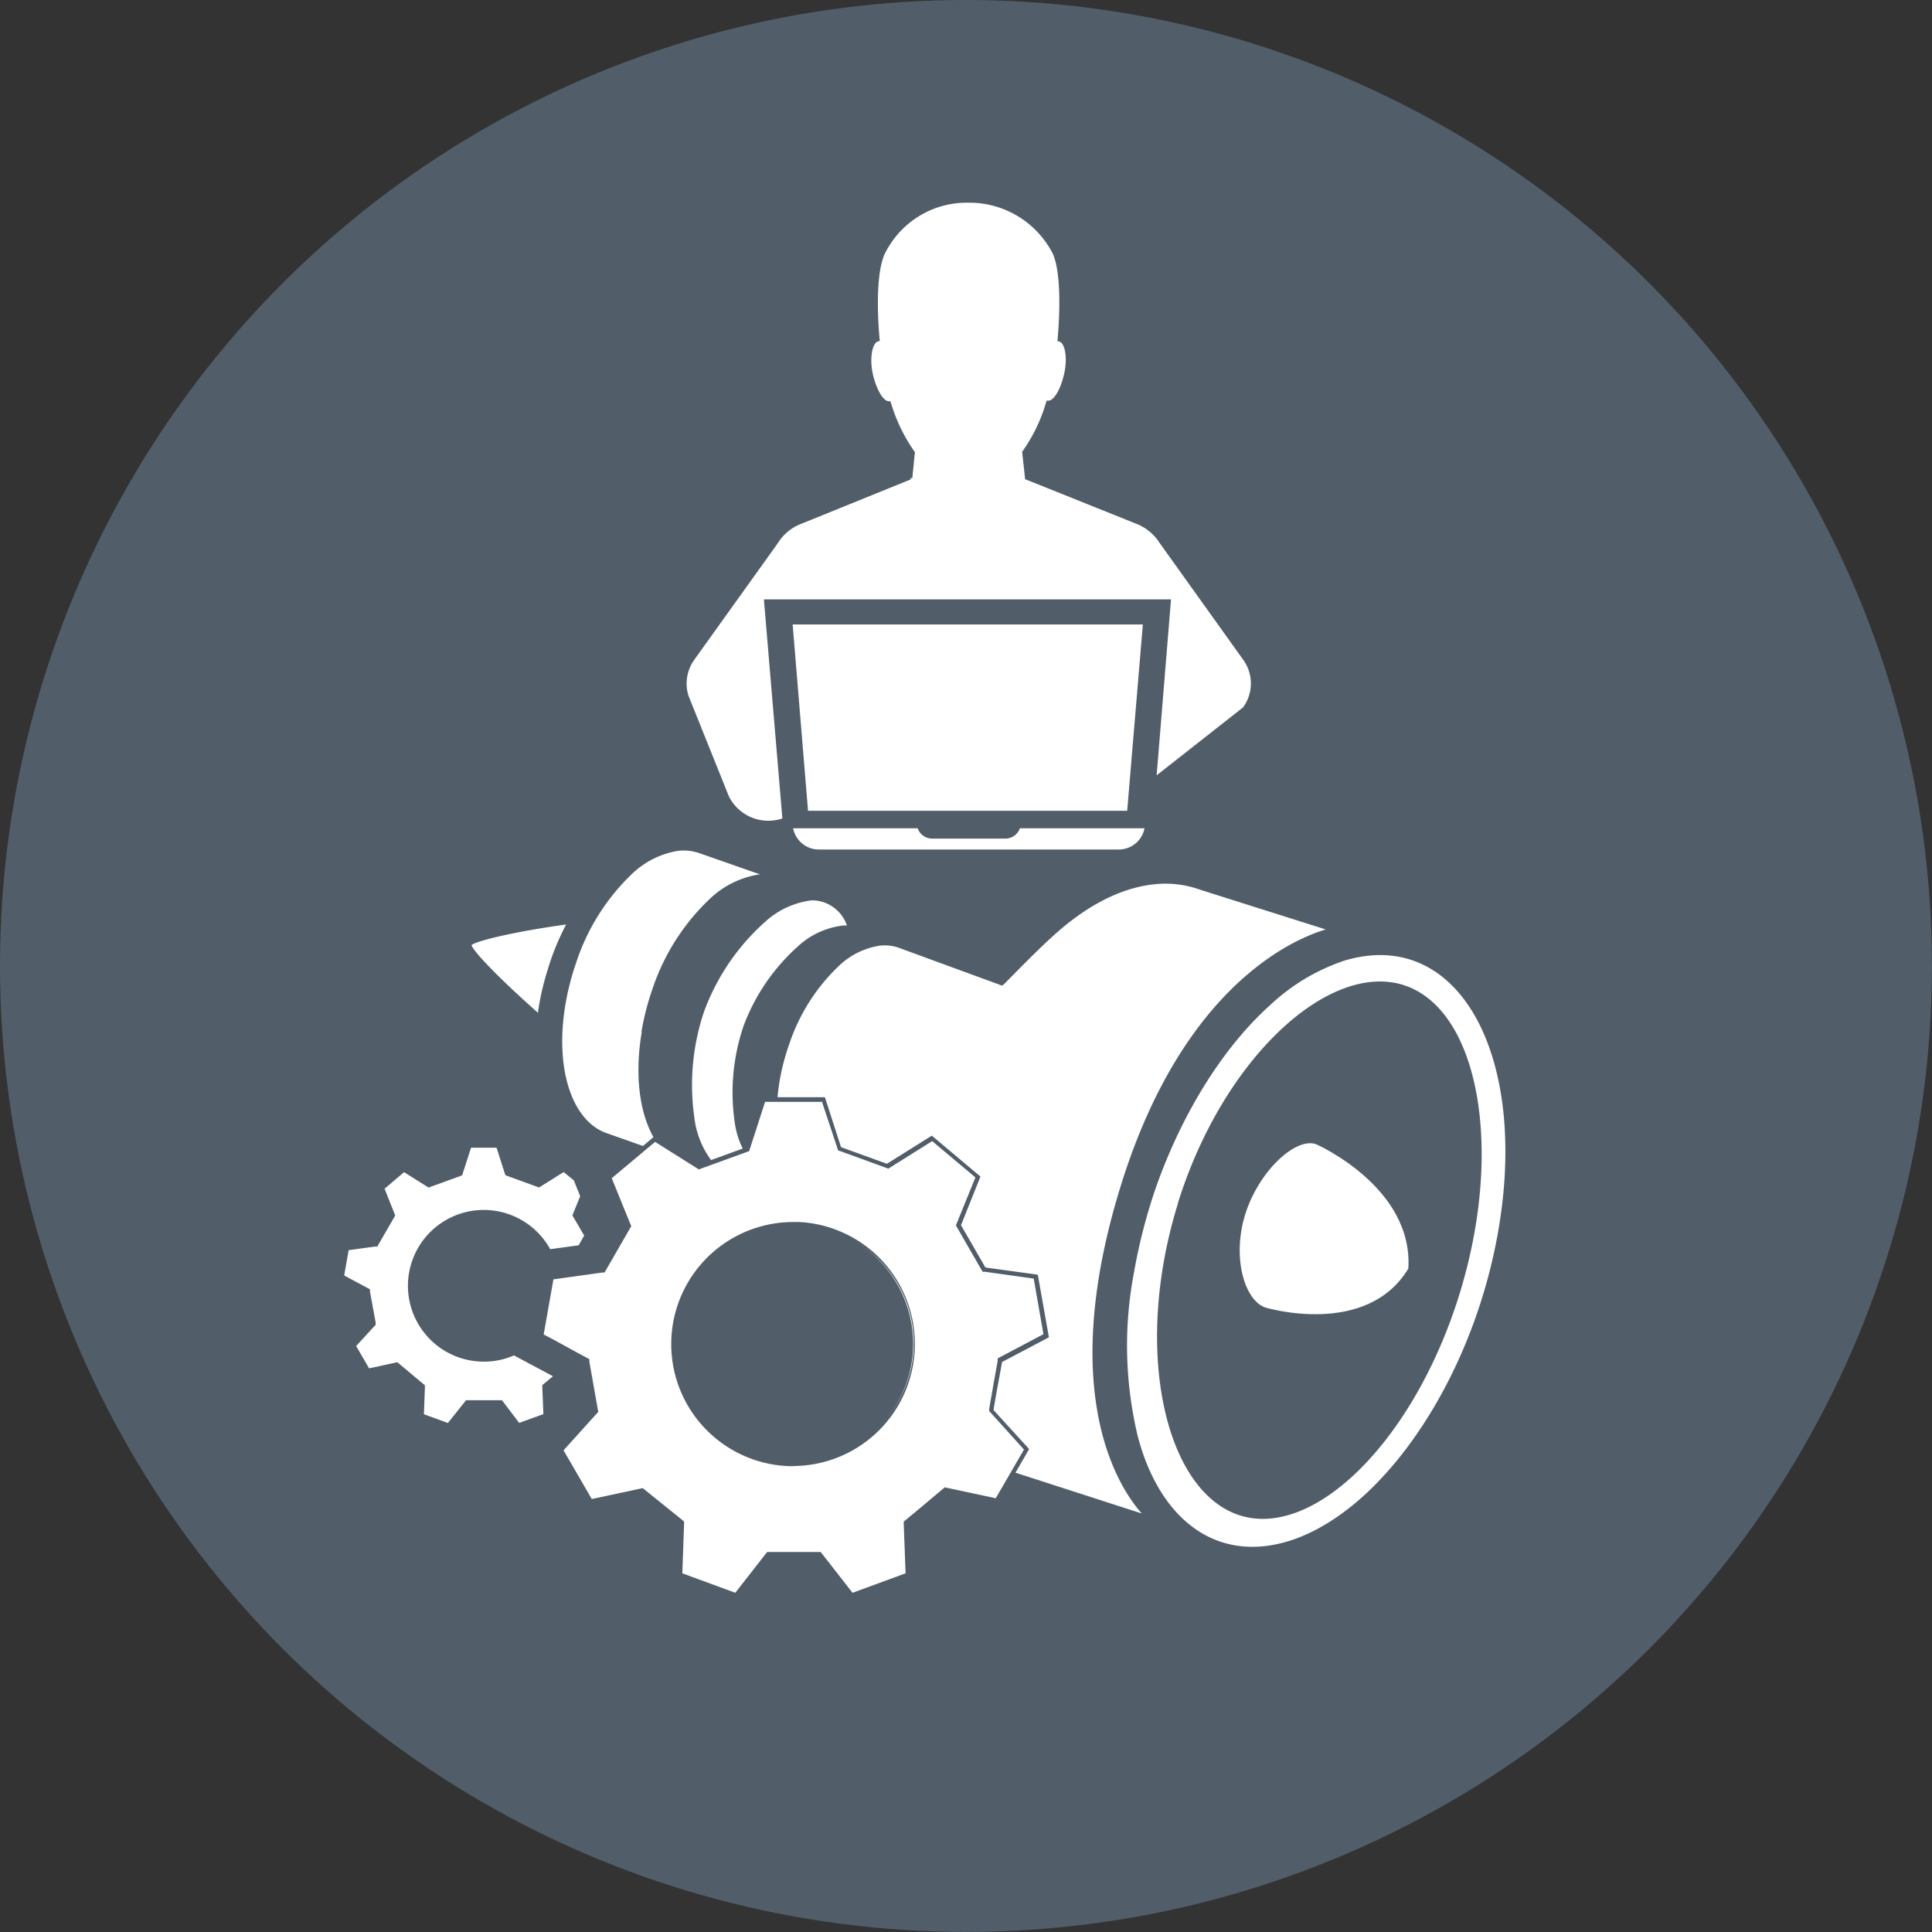<svg id="Ebene_1" data-name="Ebene 1" xmlns="http://www.w3.org/2000/svg" viewBox="0 0 198.43 198.43"><rect x="0" y="0" width="198.43" height="198.43" fill="#333333" stroke="none"/><defs><style>.cls-1{fill:#515e69;}.cls-2,.cls-3{fill:#fff;}.cls-2{stroke:#515e69;stroke-miterlimit:10;stroke-width:0.5px;}</style></defs><title>MTU40_TECH40</title><circle class="cls-1" cx="99.21" cy="99.21" r="99.21"/><path class="cls-2" d="M116.23,130.6a40.22,40.22,0,0,0,.39,17v0c2,7.6,6.87,12.17,13.34,11.44,3.45-.39,6.93-2.24,10.17-5.14,5.12-4.62,9.61-11.91,12.25-20.27a55,55,0,0,0,1.77-7.29c2.89-16.88-3.25-29.6-13.72-28.42a13.77,13.77,0,0,0-2.47.52h0a21,21,0,0,0-7.69,4.62c-4.81,4.33-9,11-11.74,18.69A57.39,57.39,0,0,0,116.23,130.6Zm5-7c4.65-14.87,15.47-24.64,22.94-22.16s10.09,16.69,5.44,31.56-14.82,24.85-22.29,22.37S116.6,138.49,121.24,123.62Z"/><path class="cls-2" d="M55.5,104a27.26,27.26,0,0,1,1-4.36,25.5,25.5,0,0,1,2.1-5c-4.55.59-10.26,1.74-10.43,2.36s3.85,4.53,7.31,7.55c0-.19,0-.38.07-.58"/><path class="cls-2" d="M80.82,107.17a23,23,0,0,0-1,3.84c-1,6.1.65,11,3.87,12.07L94,126.86l.09,0v0c-.78,11.78,3.69,22.58,10.37,24.71L118.17,156s-10.74-8.77-2.77-34.3c7.46-23.85,21.68-26.21,21.68-26.21l-13.75-4.35a10.74,10.74,0,0,0-4.94-.55c-3.44.39-6.92,2.24-10.16,5.14-2.25,2-5.48,5.42-5.35,5.22L92.32,97.08a4.6,4.6,0,0,0-2-.2,8,8,0,0,0-4.4,2.21A19.89,19.89,0,0,0,80.82,107.17Z"/><path class="cls-2" d="M66.13,106a26.56,26.56,0,0,1,1.11-4.32A22.37,22.37,0,0,1,73,92.57a9.24,9.24,0,0,1,4.93-2.5,10,10,0,0,1,2.3.23L72,87.42a5.27,5.27,0,0,0-2.4-.28,9.18,9.18,0,0,0-4.94,2.51,22.39,22.39,0,0,0-5.7,9.08,27.64,27.64,0,0,0-1.12,4.32c-1.18,6.93.76,12.37,4.47,13.6l8.17,2.88c-3.61-1.3-5.48-6.73-4.31-13.56"/><path class="cls-2" d="M72.07,103.83a23.85,23.85,0,0,0-1,11A9.39,9.39,0,0,0,73.4,120a4,4,0,0,0,4.95.28c-.18-.14-.36-.31-.55-.49a8.6,8.6,0,0,1-2.1-4.61,21,21,0,0,1,.92-9.77v0a20.39,20.39,0,0,1,5.47-8,8,8,0,0,1,4.5-2.1,6,6,0,0,1,.73,0,4.06,4.06,0,0,0-3.95-3.09,8.9,8.9,0,0,0-5.06,2.37,23.17,23.17,0,0,0-6.15,9Z"/><path class="cls-2" d="M135.23,117.27s10.25,4.46,9.66,13.1c-4.41,7.38-15,4.16-15,4.16-2.32-.77-3.64-5.38-2.24-9.87S132.91,116.5,135.23,117.27Z"/><path class="cls-3" d="M51.43,144.06H48l-1.86,2.39-2.83-1,.12-3-2.64-2.21-3,.64-1.5-2.6,2-2.25-.6-3.39-2.68-1.41.53-3,3-.42,1.72-3L39.18,122l2.3-1.93L44,121.68l3.24-1.17.93-2.89h3l.93,2.89,3.23,1.17,2.57-1.61,1.23,1,.72,1.78-.79,2,1.21,2.09-.72,1.24-3.21.44a7.53,7.53,0,1,0-6.67,11,7.33,7.33,0,0,0,3.1-.67l4.46,2.36v0L56,142.39l.11,3-2.82,1Z"/><path class="cls-1" d="M51,117.87l.83,2.6.08.23.23.09,3,1.09.23.08.21-.13,2.31-1.45.42.34.63.52.65,1.62-.71,1.74-.09.23.12.21L60,126.9l-.57,1v0l-1.53.21-1.39.19a7.79,7.79,0,1,0-6.81,11.55,7.64,7.64,0,0,0,3.09-.64l4,2.14-.91.76-.18.16v.24l.11,2.73-2.49.9L51.7,144l-.15-.19H47.87l-.15.19L46,146.15l-2-.73-.46-.17.1-2.73v-.24l-.19-.16L41,140.07l-.19-.16-.24.05-2.66.58-.72-1.24-.61-1.05,1.83-2,.17-.18,0-.24L38,132.66l0-.24-.22-.12L35.35,131l.46-2.6,2.7-.37.24,0,.12-.21,1.6-2.77.12-.21-.09-.23-1-2.52,2-1.7,2.31,1.45.2.13.23-.08,3-1.09.23-.09.07-.23.84-2.6H51m.36-.5H48c-.3,1-.94,2.95-.94,2.95l-3,1.09-2.61-1.64-2.58,2.16c.37.93,1.16,2.86,1.16,2.86l-1.6,2.77-3.06.42c-.07.38-.46,2.6-.58,3.32l2.73,1.45.55,3.14L36,138.18l1.68,2.92,3-.65,2.45,2.06s-.08,2.08-.11,3.08l3.16,1.16,1.9-2.44h3.2l1.89,2.44,3.17-1.16c0-1-.12-3.08-.12-3.08l1.3-1.09,0-.28-4.68-2.47a7.29,7.29,0,1,1,3.42-9.81l3.51-.49c.19-.33.75-1.31.85-1.47-.06-.09-1.22-2.11-1.22-2.11l.78-1.93c-.16-.41-.78-1.93-.78-1.93L58,119.76l-2.62,1.65-3-1.09-1-2.95Z"/><path class="cls-3" d="M84.13,159.7H78.87l-3.3,4.24-5.79-2.11.2-5.37-4-3.38-5.26,1.13-3.08-5.34,3.61-4-.91-5.17-.11-.06c-1.36-.72-4-2.14-4.64-2.5l1.06-6,5.33-.73,2.63-4.56-2-5,4.72-4,4.56,2.86,4.94-1.8,1.65-5.12h6.16L86.23,118l4.94,1.8,4.56-2.86,4.72,4-2,5,2.63,4.56,5.33.73,1.07,6.07-4.75,2.52-.92,5.17,3.61,4-3.08,5.34-5.26-1.13-4,3.38.2,5.37-5.79,2.11Zm-2.63-34a12.34,12.34,0,0,0-10.2,5.44A12.29,12.29,0,1,0,93.79,138a12.34,12.34,0,0,0-11.66-12.28Z"/><path class="cls-1" d="M84.4,113.09,86,117.91l.07.24.23.08L91,119.94l.23.09.21-.13,4.3-2.7,4.44,3.73-1.91,4.7-.09.22.12.22,2.5,4.34.13.21.24,0,5,.7,1,5.71-4.48,2.37-.22.11,0,.25c-.25,1.38-.83,4.68-.87,4.93l0,.24.17.18,3.4,3.77-2.9,5-5-1.07-.24-.05-.19.16-2.62,2.2-1.21,1-.19.16v.24l.19,5.07-5.45,2-3.12-4-.15-.19h-5.5l-.15.19-3.12,4-5.44-2,.18-5.07v-.24l-.18-.16L66.21,153l-.19-.16-.24.05-5,1.07-2.9-5,3.4-3.77.17-.18-.05-.24-.87-4.93,0-.25-.21-.11c-1.26-.66-3.63-2-4.48-2.42l1-5.66,5-.7.24,0,.13-.21,2.5-4.34.13-.22-.1-.22-1.91-4.7,4.45-3.73,4.29,2.7.21.13.23-.09,4.71-1.71.23-.08.07-.24,1.56-4.82h5.8m-2.9,37.4a12.54,12.54,0,0,0,.65-25.06c-.22,0-.43,0-.65,0a12.54,12.54,0,1,0,0,25.08m3.26-37.9H78.24l-1.67,5.17-4.71,1.71-4.61-2.89-5,4.2s1.66,4.07,2,5c0,0-2.45,4.25-2.51,4.34l-5.38.74-1.13,6.38s3.24,1.77,4.8,2.59c.06.33.81,4.59.87,4.94l-3.65,4,3.27,5.65,5.32-1.14,3.83,3.22-.2,5.44,6.14,2.23L79,160h5l3.34,4.29L93.48,162s-.14-3.67-.2-5.44l3.84-3.22,5.31,1.14,3.27-5.65-3.65-4c0-.26.62-3.55.87-4.94l4.81-2.54-1.14-6.43-5.38-.74c-.75-1.3-2.42-4.2-2.51-4.34l2-5-5-4.2-4.61,2.89-4.71-1.71-1.67-5.17ZM81.5,150a12,12,0,0,1,0-24.08c.21,0,.42,0,.62,0A12,12,0,0,1,81.5,150Z"/><path class="cls-2" d="M82.76,83.52,81.14,63.89h36.51L116,83.52ZM93.46,49,82,53.65a5.09,5.09,0,0,0-2.32,2l-8.6,12a4.44,4.44,0,0,0-.6,3.9l4.14,10.31a4.77,4.77,0,0,0,6,2.37L78.73,61.81H120L118.5,80.18l9.34-7.34a4.4,4.4,0,0,0,.08-5.18L119.29,55.6a5.17,5.17,0,0,0-2.4-2l-11.37-4.56c-.09-.85-.19-1.71-.28-2.57a17.06,17.06,0,0,0,2.44-5.07c.82,0,1.55-1.51,1.87-3,.38-1.73.07-3.36-.68-3.56,0,0,.65-6.32-.52-8.9a9.87,9.87,0,0,0-8.89-5.37h.05A9.62,9.62,0,0,0,90.63,26c-1.18,2.58-.54,8.83-.54,8.83-.74.2-1.07,1.9-.69,3.63.33,1.5,1.09,3,1.87,3a17.49,17.49,0,0,0,2.44,5.05c-.09.86-.17,1.72-.26,2.58"/><path class="cls-3" d="M84.1,87.5a2.94,2.94,0,0,1-2.93-2.68H94.45a1.3,1.3,0,0,0,1.28,1.06h7.54a1.32,1.32,0,0,0,1.29-1.06h13.27a2.94,2.94,0,0,1-2.92,2.68Z"/><path class="cls-1" d="M117.55,85.07a2.69,2.69,0,0,1-2.64,2.18H84.1a2.69,2.69,0,0,1-2.64-2.18H94.25a1.58,1.58,0,0,0,1.48,1.06h7.54a1.58,1.58,0,0,0,1.48-1.06h12.8m.54-.5H104.33a1.07,1.07,0,0,1-1.06,1.06H95.73a1.07,1.07,0,0,1-1.06-1.06H80.91a3.19,3.19,0,0,0,3.19,3.18h30.81a3.19,3.19,0,0,0,3.18-3.18Z"/></svg>